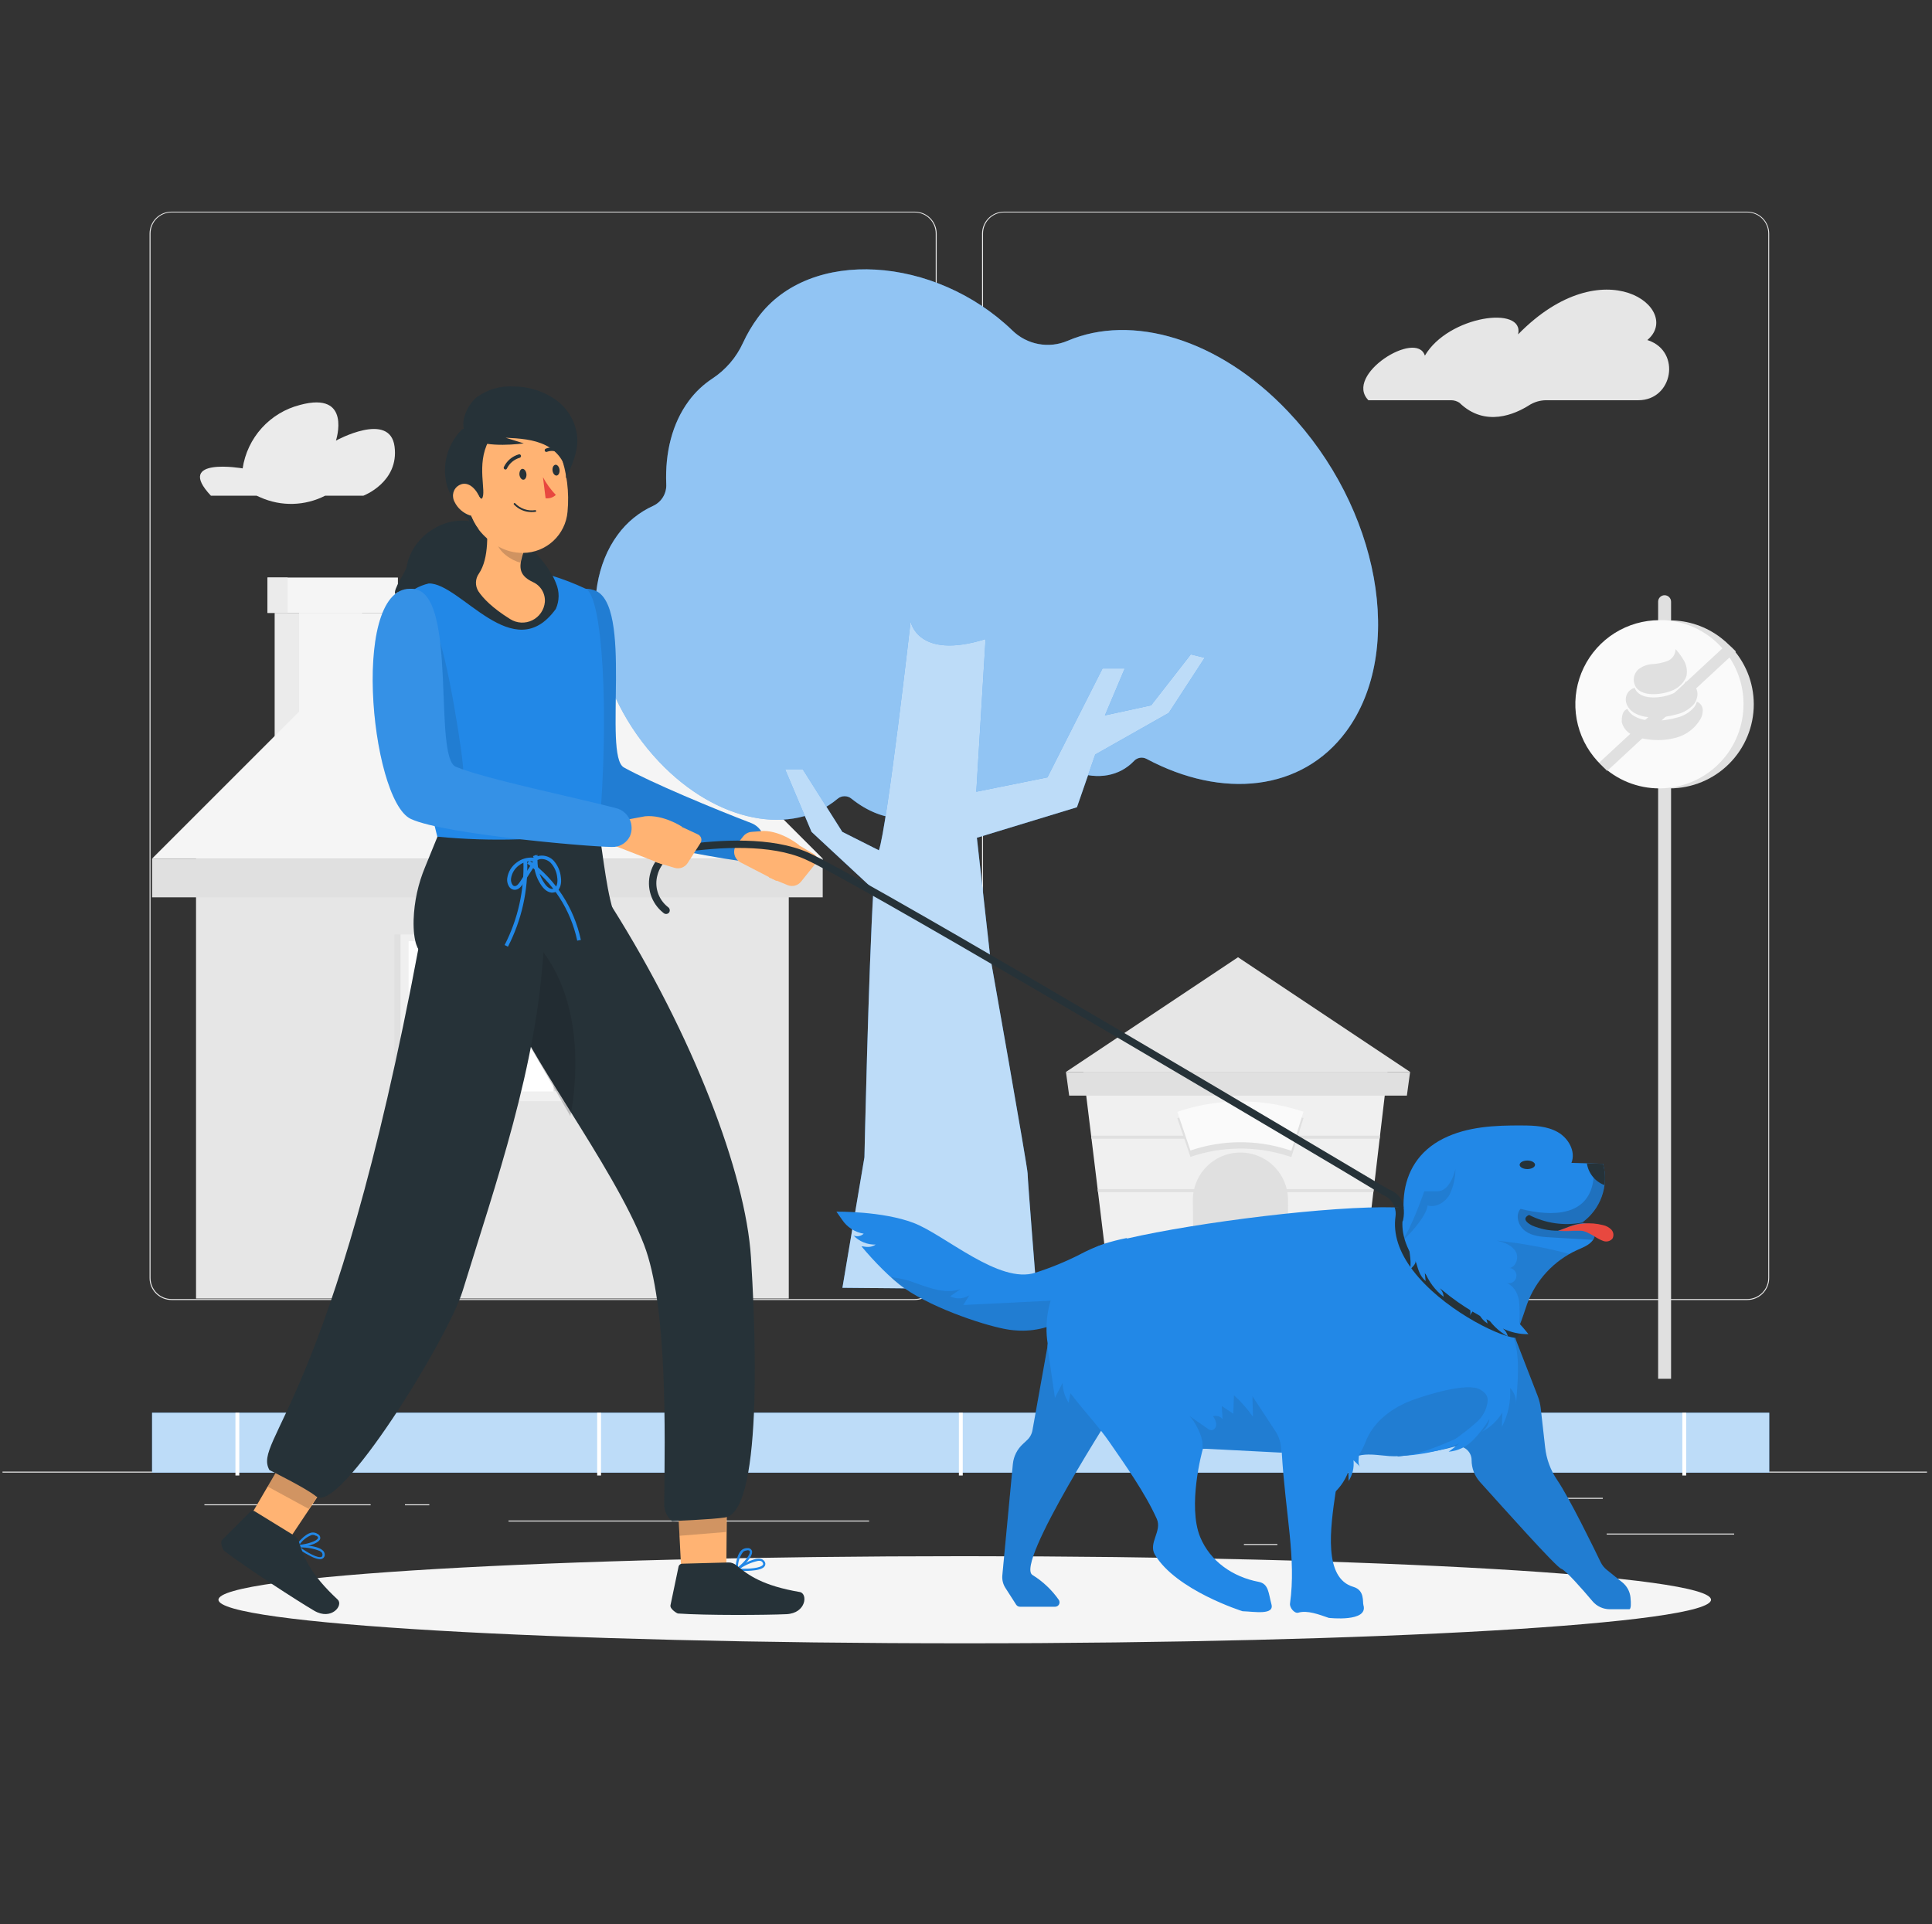 <svg width="257" height="256" viewBox="0 0 257 256" fill="none" xmlns="http://www.w3.org/2000/svg">
<rect x="0" y="0" width="257" height="256" fill="#333333" stroke="none"/>
<g clip-path="url(#clip0_863_890)">
<path d="M230.682 204.027H213.725V204.155H230.682V204.027Z" fill="#EBEBEB"/>
<path d="M169.918 205.419H165.469V205.547H169.918V205.419Z" fill="#EBEBEB"/>
<path d="M213.212 199.275H203.387V199.403H213.212V199.275Z" fill="#EBEBEB"/>
<path d="M49.306 200.136H27.192V200.264H49.306V200.136Z" fill="#EBEBEB"/>
<path d="M57.109 200.136H53.868V200.264H57.109V200.136Z" fill="#EBEBEB"/>
<path d="M115.61 202.296H67.645V202.424H115.61V202.296Z" fill="#EBEBEB"/>
<path d="M121.677 172.954H22.815C22.04 172.952 21.298 172.644 20.751 172.095C20.204 171.547 19.896 170.804 19.896 170.03V31.058C19.903 30.288 20.213 29.552 20.76 29.009C21.306 28.466 22.045 28.161 22.815 28.16H121.677C122.452 28.16 123.196 28.468 123.744 29.016C124.292 29.564 124.6 30.308 124.6 31.083V170.03C124.6 170.805 124.292 171.549 123.744 172.097C123.196 172.646 122.452 172.954 121.677 172.954ZM22.815 28.262C22.074 28.264 21.365 28.559 20.841 29.083C20.318 29.607 20.024 30.317 20.024 31.058V170.03C20.024 170.771 20.318 171.481 20.841 172.005C21.365 172.529 22.074 172.824 22.815 172.826H121.677C122.418 172.824 123.128 172.529 123.652 172.005C124.176 171.481 124.471 170.771 124.472 170.03V31.058C124.471 30.317 124.176 29.607 123.652 29.083C123.128 28.559 122.418 28.264 121.677 28.262H22.815Z" fill="#EBEBEB"/>
<path d="M232.427 172.954H133.56C132.785 172.952 132.042 172.644 131.495 172.096C130.947 171.548 130.638 170.805 130.637 170.03V31.058C130.645 30.287 130.956 29.551 131.503 29.009C132.051 28.466 132.79 28.161 133.56 28.16H232.427C233.197 28.163 233.934 28.468 234.479 29.011C235.024 29.553 235.334 30.289 235.341 31.058V170.03C235.341 170.804 235.034 171.546 234.488 172.094C233.942 172.642 233.201 172.951 232.427 172.954ZM133.56 28.262C132.819 28.264 132.109 28.559 131.585 29.083C131.061 29.607 130.766 30.317 130.765 31.058V170.03C130.766 170.771 131.061 171.481 131.585 172.005C132.109 172.529 132.819 172.824 133.56 172.826H232.427C233.168 172.824 233.879 172.529 234.403 172.005C234.927 171.481 235.222 170.771 235.223 170.03V31.058C235.222 30.317 234.927 29.607 234.403 29.083C233.879 28.559 233.168 28.264 232.427 28.262H133.56Z" fill="#EBEBEB"/>
<path d="M256.333 195.789H0.333V195.917H256.333V195.789Z" fill="#EBEBEB"/>
<path d="M36.536 103.122H48.164V81.541H36.536V103.122Z" fill="#EBEBEB"/>
<path d="M39.783 103.122H51.41V81.541H39.783V103.122Z" fill="#F5F5F5"/>
<path d="M52.931 76.836H35.584V81.541H52.931V76.836Z" fill="#F5F5F5"/>
<path d="M38.257 76.836H35.584V81.541H38.257V76.836Z" fill="#EBEBEB"/>
<path d="M26.077 172.759H104.925L104.925 114.232H26.077L26.077 172.759Z" fill="#E6E6E6"/>
<path d="M64.835 69.627L109.44 114.232H20.23L64.835 69.627Z" fill="#F5F5F5"/>
<path d="M20.23 119.383L109.44 119.383V114.237L20.23 114.237V119.383Z" fill="#E0E0E0"/>
<path d="M74.65 124.319H52.46V146.509H74.65V124.319Z" fill="#E0E0E0"/>
<path d="M75.463 124.319H53.273V146.509H75.463V124.319Z" fill="#F0F0F0"/>
<path d="M74.343 125.22H54.355V145.208H74.343V125.22Z" fill="white"/>
<path d="M74.337 125.22H73.636V145.208H74.337V125.22Z" fill="#E0E0E0"/>
<path d="M54.293 135.828V136.53H73.713V135.828H54.293Z" fill="#E0E0E0"/>
<path d="M74.338 134.646H53.976V135.828H74.338V134.646Z" fill="#F0F0F0"/>
<path d="M146.028 158.331L146.064 158.612L146.883 165.35L146.929 165.729L147.743 172.442L147.769 172.641H159.827H170.184H181.039L181.044 172.595L181.853 165.729L181.899 165.325L182.687 158.612L182.739 158.203L183.527 151.496L183.573 151.086L184.203 145.761L184.572 142.612H144.113L144.492 145.761L145.168 151.286L145.194 151.496L146.028 158.331Z" fill="#F0F0F0"/>
<path d="M164.685 127.355L141.794 142.612H187.577L164.685 127.355Z" fill="#E6E6E6"/>
<path d="M187.147 145.761H142.224L141.794 142.612H187.577L187.147 145.761Z" fill="#E0E0E0"/>
<path d="M171.341 159.841C171.341 166.912 170.916 169.984 170.194 172.641H159.826C159.104 169.979 158.679 166.907 158.679 159.841C158.655 158.995 158.801 158.153 159.108 157.365C159.415 156.576 159.877 155.857 160.467 155.251C161.057 154.644 161.762 154.161 162.542 153.832C163.321 153.503 164.159 153.333 165.005 153.333C165.851 153.333 166.689 153.503 167.468 153.832C168.248 154.161 168.953 154.644 169.543 155.251C170.133 155.857 170.595 156.576 170.902 157.365C171.209 158.153 171.355 158.995 171.331 159.841H171.341Z" fill="#E0E0E0"/>
<path d="M145.168 151.286V151.086H183.573L183.527 151.496H145.194L145.168 151.286Z" fill="#E0E0E0"/>
<path d="M146.027 158.331V158.203H158.894H171.115H182.738L182.687 158.612H171.208H158.802H146.063L146.027 158.331Z" fill="#E0E0E0"/>
<path d="M146.883 165.35V165.325H158.797H171.213H181.898L181.852 165.729H171.193H158.818H146.929L146.883 165.35Z" fill="#E0E0E0"/>
<path d="M181.044 172.442H147.738V172.851H181.044V172.442Z" fill="#E0E0E0"/>
<path d="M171.781 153.933L171.192 153.748C167.005 152.437 162.509 152.495 158.356 153.912L156.61 148.767C161.851 146.98 167.525 146.908 172.81 148.562L173.394 148.746L171.781 153.933Z" fill="#E0E0E0"/>
<path d="M171.781 153.088L171.192 152.909C167.006 151.593 162.509 151.649 158.356 153.067L156.61 147.922C161.852 146.134 167.526 146.064 172.81 147.722L173.394 147.901L171.781 153.088Z" fill="#FAFAFA"/>
<path d="M182.031 53.248H193.034C193.423 53.251 193.803 53.365 194.13 53.576C197.571 56.929 201.6 55.06 203.392 53.924C204.074 53.486 204.866 53.252 205.676 53.248H217.933C222.541 53.248 223.642 46.812 219.3 45.297L219.131 45.24C223.939 41.236 213.391 32.799 201.943 44.483C202.834 40.586 192.655 41.994 189.542 47.314C188.437 43.812 178.729 49.879 182.031 53.248Z" fill="#E6E6E6"/>
<path d="M28.053 65.946H34.125L34.637 66.171C36 66.78 37.481 67.076 38.974 67.037C40.466 66.998 41.93 66.625 43.259 65.946H48.343C48.343 65.946 53.105 64.154 52.485 59.407C51.866 54.661 44.688 58.619 44.688 58.619C44.688 58.619 46.869 51.994 39.911 53.873C37.949 54.373 36.178 55.441 34.82 56.943C33.462 58.444 32.578 60.313 32.277 62.316C32.277 62.316 23.137 60.723 28.053 65.946Z" fill="#EBEBEB"/>
<path d="M221.429 79.191C221.542 79.191 221.654 79.213 221.759 79.256C221.863 79.3 221.958 79.363 222.038 79.443C222.118 79.523 222.181 79.618 222.224 79.722C222.267 79.826 222.29 79.938 222.29 80.051V183.439H220.569V80.015C220.577 79.793 220.672 79.582 220.832 79.429C220.993 79.275 221.207 79.189 221.429 79.191Z" fill="#E0E0E0"/>
<path d="M233.293 93.696C233.293 96.664 232.114 99.511 230.015 101.61C227.916 103.709 225.069 104.888 222.1 104.888C221.87 104.888 221.64 104.888 221.414 104.863C219.949 104.774 218.516 104.396 217.198 103.75C215.879 103.104 214.702 102.203 213.734 101.099C213.392 100.714 213.077 100.305 212.792 99.876C211.709 98.24 211.075 96.348 210.954 94.389C210.833 92.431 211.229 90.475 212.102 88.719C212.976 86.962 214.296 85.465 215.931 84.38C217.565 83.294 219.456 82.658 221.414 82.534C221.64 82.534 221.87 82.534 222.1 82.534C224.584 82.53 226.997 83.358 228.956 84.884C229.366 85.195 229.751 85.538 230.108 85.908C232.149 87.987 233.292 90.783 233.293 93.696Z" fill="#E0E0E0"/>
<path d="M231.926 93.696C231.928 96.544 230.843 99.285 228.892 101.36C226.942 103.435 224.273 104.688 221.43 104.863C221.2 104.863 220.97 104.888 220.739 104.888C217.853 104.893 215.078 103.777 212.998 101.775C212.631 101.422 212.289 101.043 211.974 100.644C210.667 98.995 209.852 97.012 209.622 94.921C209.392 92.83 209.756 90.716 210.672 88.823C211.588 86.93 213.02 85.333 214.802 84.216C216.585 83.099 218.646 82.507 220.749 82.509C220.98 82.509 221.21 82.509 221.441 82.509C224.006 82.662 226.439 83.698 228.327 85.443C228.706 85.786 229.058 86.158 229.382 86.554C231.038 88.564 231.938 91.091 231.926 93.696Z" fill="#FAFAFA"/>
<path d="M230.917 86.676L230.164 87.373L214.523 101.888L213.791 102.564C213.424 102.21 213.082 101.832 212.767 101.432L213.591 100.664L229.12 86.257L229.775 85.647C230.182 85.96 230.564 86.304 230.917 86.676Z" fill="#E0E0E0"/>
<path d="M225.71 92.923C225.635 93.192 225.512 93.445 225.347 93.67C224.728 94.37 223.9 94.853 222.987 95.047C221.809 95.381 220.582 95.502 219.362 95.406C218.639 95.373 217.936 95.164 217.314 94.797C216.96 94.57 216.67 94.257 216.474 93.885C216.331 93.612 216.259 93.308 216.264 92.999C216.273 92.656 216.394 92.325 216.608 92.056C216.823 91.787 217.119 91.595 217.452 91.51C218.066 93.22 220.933 92.897 222.295 92.365C223.141 92.072 223.839 91.46 224.241 90.66C224.641 90.696 225.02 90.86 225.321 91.126C225.542 91.362 225.695 91.654 225.763 91.971C225.832 92.287 225.813 92.616 225.71 92.923Z" fill="#E0E0E0"/>
<path d="M224.354 89.846C224.323 89.973 224.282 90.098 224.231 90.219C223.831 91.021 223.132 91.633 222.285 91.924C220.923 92.462 218.056 92.784 217.442 91.069C217.391 90.923 217.357 90.772 217.339 90.619C217.31 90.344 217.344 90.066 217.437 89.805C217.53 89.544 217.68 89.308 217.877 89.113C218.408 88.663 219.071 88.397 219.766 88.356C220.455 88.323 221.135 88.186 221.783 87.951C222.106 87.828 222.385 87.61 222.582 87.326C222.779 87.042 222.886 86.705 222.889 86.359C223.33 86.843 223.715 87.376 224.036 87.946C224.353 88.525 224.464 89.195 224.354 89.846Z" fill="#E0E0E0"/>
<path d="M226.509 94.535C226.502 94.951 226.386 95.357 226.171 95.713C225.476 96.882 224.361 97.741 223.053 98.114C221.755 98.484 220.391 98.56 219.06 98.34C218.343 98.265 217.648 98.053 217.012 97.715C216.691 97.544 216.411 97.307 216.189 97.019C215.968 96.731 215.81 96.399 215.727 96.046C215.727 95.437 215.768 94.561 216.479 94.32C216.674 94.693 216.964 95.007 217.319 95.232C217.942 95.599 218.645 95.808 219.367 95.841C220.587 95.942 221.815 95.822 222.992 95.488C223.907 95.293 224.735 94.808 225.352 94.105C225.518 93.882 225.641 93.631 225.716 93.363C225.808 93.39 225.896 93.43 225.977 93.481C226.146 93.598 226.284 93.756 226.377 93.941C226.47 94.125 226.515 94.329 226.509 94.535Z" fill="#E0E0E0"/>
<path d="M128.333 218.629C183.159 218.629 227.605 216.034 227.605 212.833C227.605 209.632 183.159 207.037 128.333 207.037C73.507 207.037 29.061 209.632 29.061 212.833C29.061 216.034 73.507 218.629 128.333 218.629Z" fill="#F5F5F5"/>
<path d="M235.351 187.95H20.23V195.917H235.351V187.95Z" fill="#2288E7"/>
<g opacity="0.7">
<path d="M235.351 187.95H20.23V195.917H235.351V187.95Z" fill="white"/>
</g>
<path d="M31.831 187.95H31.319V196.301H31.831V187.95Z" fill="white"/>
<path d="M79.95 187.95H79.438V196.301H79.95V187.95Z" fill="white"/>
<path d="M128.067 187.95H127.555V196.301H128.067V187.95Z" fill="white"/>
<path d="M176.185 187.95H175.673V196.301H176.185V187.95Z" fill="white"/>
<path d="M224.302 187.95H223.79V196.301H224.302V187.95Z" fill="white"/>
<path d="M171.341 54.748C162.125 45.02 150.518 41.708 142.023 45.338C140.802 45.862 139.453 46.012 138.146 45.77C136.839 45.528 135.633 44.903 134.681 43.976C124.395 34.048 107.735 32.87 100.823 42.24C100.05 43.289 99.386 44.415 98.841 45.599C97.955 47.547 96.535 49.203 94.745 50.376C93.528 51.178 92.464 52.191 91.602 53.366C89.41 56.341 88.458 60.227 88.627 64.394C88.662 64.993 88.517 65.588 88.212 66.103C87.906 66.619 87.454 67.031 86.912 67.287C85.021 68.141 83.385 69.474 82.165 71.153C76.569 78.741 79.037 92.257 87.685 101.361C95.365 109.461 105.39 111.314 111.437 106.255C111.694 106.044 112.017 105.928 112.351 105.928C112.684 105.928 113.007 106.044 113.264 106.255C117.616 109.747 122.675 109.773 125.307 105.984C125.422 105.816 125.572 105.675 125.746 105.569C125.921 105.463 126.116 105.396 126.318 105.371C126.52 105.346 126.726 105.365 126.92 105.426C127.115 105.486 127.294 105.588 127.447 105.723C131.932 109.737 137.359 109.957 140.119 105.984C140.612 105.263 140.991 104.47 141.245 103.634C141.3 103.449 141.391 103.276 141.514 103.128C141.638 102.979 141.79 102.857 141.962 102.769C142.134 102.681 142.323 102.63 142.515 102.617C142.708 102.605 142.901 102.632 143.083 102.697C146.022 103.747 148.9 103.291 150.861 101.228C151.069 101.008 151.344 100.864 151.643 100.816C151.941 100.767 152.248 100.819 152.514 100.961C162.58 106.332 173.184 105.298 179.087 97.296C186.982 86.584 183.506 67.548 171.341 54.748Z" fill="#2288E7"/>
<path opacity="0.5" d="M171.341 54.748C162.125 45.02 150.518 41.708 142.023 45.338C140.802 45.862 139.453 46.012 138.146 45.77C136.839 45.528 135.633 44.903 134.681 43.976C124.395 34.048 107.735 32.87 100.823 42.24C100.05 43.289 99.386 44.415 98.841 45.599C97.955 47.547 96.535 49.203 94.745 50.376C93.528 51.178 92.464 52.191 91.602 53.366C89.41 56.341 88.458 60.227 88.627 64.394C88.662 64.993 88.517 65.588 88.212 66.103C87.906 66.619 87.454 67.031 86.912 67.287C85.021 68.141 83.385 69.474 82.165 71.153C76.569 78.741 79.037 92.257 87.685 101.361C95.365 109.461 105.39 111.314 111.437 106.255C111.694 106.044 112.017 105.928 112.351 105.928C112.684 105.928 113.007 106.044 113.264 106.255C117.616 109.747 122.675 109.773 125.307 105.984C125.422 105.816 125.572 105.675 125.746 105.569C125.921 105.463 126.116 105.396 126.318 105.371C126.52 105.346 126.726 105.365 126.92 105.426C127.115 105.486 127.294 105.588 127.447 105.723C131.932 109.737 137.359 109.957 140.119 105.984C140.612 105.263 140.991 104.47 141.245 103.634C141.3 103.449 141.391 103.276 141.514 103.128C141.638 102.979 141.79 102.857 141.962 102.769C142.134 102.681 142.323 102.63 142.515 102.617C142.708 102.605 142.901 102.632 143.083 102.697C146.022 103.747 148.9 103.291 150.861 101.228C151.069 101.008 151.344 100.864 151.643 100.816C151.941 100.767 152.248 100.819 152.514 100.961C162.58 106.332 173.184 105.298 179.087 97.296C186.982 86.584 183.506 67.548 171.341 54.748Z" fill="white"/>
<path d="M107.955 110.674L116.188 118.323C115.528 129.111 114.99 153.958 114.99 153.958L112.061 171.331L137.866 171.566C137.866 171.566 136.694 156.897 136.694 156.099C136.694 155.3 131.707 127.196 131.707 127.196L129.946 111.457L143.258 107.397L145.69 100.383L155.469 94.848L160.246 87.511L158.403 87.061L153.124 93.839L146.98 95.176L149.617 88.934H146.662L139.331 103.424L129.869 105.334L131.103 85.023C122.015 87.874 121.134 82.678 121.134 82.678C121.134 82.678 118.016 110.013 116.915 113.126L112.046 110.674L106.778 102.339H104.433L107.955 110.674Z" fill="#2288E7"/>
<path opacity="0.7" d="M107.955 110.674L116.188 118.323C115.528 129.111 114.99 153.958 114.99 153.958L112.061 171.331L137.866 171.566C137.866 171.566 136.694 156.897 136.694 156.099C136.694 155.3 131.707 127.196 131.707 127.196L129.946 111.457L143.258 107.397L145.69 100.383L155.469 94.848L160.246 87.511L158.403 87.061L153.124 93.839L146.98 95.176L149.617 88.934H146.662L139.331 103.424L129.869 105.334L131.103 85.023C122.015 87.874 121.134 82.678 121.134 82.678C121.134 82.678 118.016 110.013 116.915 113.126L112.046 110.674L106.778 102.339H104.433L107.955 110.674Z" fill="white"/>
<path d="M112.01 162.263C111.539 161.603 111.263 161.198 111.263 161.198C111.263 161.198 117.366 161.111 121.528 162.698C125.691 164.285 132.941 170.916 137.743 169.318C139.76 168.674 141.722 167.87 143.611 166.912C144.642 166.36 145.713 165.887 146.816 165.499C147.809 165.18 148.819 164.919 149.842 164.716C149.842 164.716 151.685 165.489 147.497 170.394C143.309 175.299 139.305 177.597 134.308 176.917C131.604 176.548 124.385 174.229 120.325 171.402C118.579 170.189 116.229 167.782 114.601 165.821C114.898 165.765 115.625 166.154 116.485 165.581C115.936 165.596 115.391 165.497 114.883 165.289C114.375 165.081 113.916 164.769 113.536 164.373C113.761 164.468 114.009 164.496 114.25 164.453C114.491 164.411 114.714 164.299 114.893 164.132C114.309 164.036 113.752 163.821 113.256 163.499C112.76 163.178 112.336 162.757 112.01 162.263Z" fill="#2288E7"/>
<path opacity="0.1" d="M127.754 171.52L126.387 172.462C126.789 172.665 127.237 172.759 127.686 172.734C128.136 172.709 128.571 172.566 128.947 172.319L128.138 173.619L140.426 173.015C140.816 172.965 141.212 173.007 141.583 173.138C141.897 173.319 142.145 173.595 142.292 173.926C142.438 174.258 142.475 174.627 142.397 174.981L142.367 175.104C140.006 176.697 137.136 177.352 134.318 176.942C131.615 176.573 124.395 174.254 120.335 171.428C119.687 170.969 119.073 170.464 118.497 169.917C119.68 170.038 120.842 170.32 121.948 170.757C123.817 171.428 125.865 172.16 127.754 171.52Z" fill="#17181C"/>
<path d="M139.551 177.956L137.344 190.28C137.253 190.796 136.992 191.266 136.602 191.616L136.09 192.097C135.315 192.795 134.83 193.758 134.733 194.796L133.335 209.577C133.279 210.165 133.422 210.754 133.74 211.251L135.178 213.494C135.234 213.578 135.31 213.647 135.4 213.694C135.489 213.741 135.589 213.763 135.69 213.76H140.365C140.472 213.759 140.577 213.728 140.668 213.672C140.758 213.615 140.832 213.534 140.88 213.439C140.928 213.343 140.949 213.236 140.94 213.129C140.932 213.022 140.894 212.92 140.831 212.833C139.907 211.516 138.726 210.4 137.359 209.551C134.866 208.148 148.659 186.88 148.659 186.88C148.659 186.88 144.236 169.984 139.551 177.956Z" fill="#2288E7"/>
<path opacity="0.1" d="M139.551 177.956L137.344 190.28C137.253 190.796 136.992 191.266 136.602 191.616L136.09 192.097C135.315 192.795 134.83 193.758 134.733 194.796L133.335 209.577C133.279 210.165 133.422 210.754 133.74 211.251L135.178 213.494C135.234 213.578 135.31 213.647 135.4 213.694C135.489 213.741 135.589 213.763 135.69 213.76H140.365C140.472 213.759 140.577 213.728 140.668 213.672C140.758 213.615 140.832 213.534 140.88 213.439C140.928 213.343 140.949 213.236 140.94 213.129C140.932 213.022 140.894 212.92 140.831 212.833C139.907 211.516 138.726 210.4 137.359 209.551C134.866 208.148 148.659 186.88 148.659 186.88C148.659 186.88 144.236 169.984 139.551 177.956Z" fill="#17181C"/>
<path d="M201.595 178.115L204.554 185.743C204.756 186.267 204.89 186.814 204.953 187.372L205.542 192.599C205.714 194.133 206.257 195.602 207.124 196.879C208.788 199.332 211.952 205.824 212.925 207.836C213.118 208.235 213.398 208.585 213.744 208.86L215.792 210.509C216.105 210.758 216.364 211.068 216.553 211.42C216.742 211.772 216.858 212.159 216.893 212.557C216.965 213.299 216.98 214.093 216.724 214.093H214.133C213.697 214.093 213.265 213.998 212.869 213.814C212.472 213.63 212.121 213.362 211.84 213.028C210.549 211.492 208.256 208.881 207.693 208.717C207.027 208.522 199.972 200.597 196.874 197.166C196.156 196.368 195.758 195.332 195.758 194.258C195.758 193.968 195.69 193.681 195.559 193.422C195.428 193.163 195.238 192.938 195.005 192.766C194.771 192.593 194.5 192.478 194.214 192.43C193.928 192.381 193.634 192.401 193.357 192.486C191.309 193.111 187.125 193.633 185.871 193.777C185.871 193.777 194.816 184.049 194.575 177.731C194.334 171.413 201.405 173.957 201.574 175.58C201.676 176.422 201.682 177.272 201.595 178.115Z" fill="#2288E7"/>
<path opacity="0.1" d="M201.595 178.115L204.554 185.743C204.756 186.267 204.89 186.814 204.953 187.372L205.542 192.599C205.714 194.133 206.257 195.602 207.124 196.879C208.788 199.332 211.952 205.824 212.925 207.836C213.118 208.235 213.398 208.585 213.744 208.86L215.792 210.509C216.105 210.758 216.364 211.068 216.553 211.42C216.742 211.772 216.858 212.159 216.893 212.557C216.965 213.299 216.98 214.093 216.724 214.093H214.133C213.697 214.093 213.265 213.998 212.869 213.814C212.472 213.63 212.121 213.362 211.84 213.028C210.549 211.492 208.256 208.881 207.693 208.717C207.027 208.522 199.972 200.597 196.874 197.166C196.156 196.368 195.758 195.332 195.758 194.258C195.758 193.968 195.69 193.681 195.559 193.422C195.428 193.163 195.238 192.938 195.005 192.766C194.771 192.593 194.5 192.478 194.214 192.43C193.928 192.381 193.634 192.401 193.357 192.486C191.309 193.111 187.125 193.633 185.871 193.777C185.871 193.777 194.816 184.049 194.575 177.731C194.334 171.413 201.405 173.957 201.574 175.58C201.676 176.422 201.682 177.272 201.595 178.115Z" fill="#17181C"/>
<path d="M146.252 165.724H146.314C147.297 165.412 148.5 165.094 149.898 164.782C159.426 162.586 177.136 160.399 185.538 160.63C185.953 160.63 186.342 160.66 186.705 160.686H186.741C187.358 160.719 187.971 160.789 188.579 160.896C188.953 160.955 189.318 161.061 189.665 161.213C189.797 161.268 189.918 161.346 190.023 161.444C194.119 165.427 200.54 168.125 201.349 175.043C201.364 175.143 201.374 175.243 201.379 175.345C201.431 175.893 201.447 176.443 201.425 176.993C201.425 177.091 201.425 177.193 201.425 177.295C201.425 177.516 201.4 177.746 201.374 177.976C201.377 178.017 201.377 178.058 201.374 178.099C201.093 180.813 200.069 184.074 198.026 188.093C197.847 188.447 197.657 188.805 197.457 189.174C196.707 190.43 195.572 191.412 194.222 191.974L193.981 192.087C193.364 192.359 192.729 192.59 192.081 192.778H192.056C190.283 193.266 188.464 193.572 186.629 193.69L186.183 193.72C185.726 193.748 185.268 193.748 184.811 193.72C183.562 193.623 182.282 193.398 181.135 193.582C181.035 193.597 180.936 193.618 180.838 193.644L180.695 193.674C180.213 193.795 179.766 194.023 179.384 194.34C179.303 194.399 179.227 194.466 179.159 194.54C178.885 194.814 178.649 195.124 178.457 195.461C178.129 196.039 177.918 196.676 177.838 197.335C177.786 197.699 177.73 198.072 177.674 198.461C176.947 203.351 176.04 209.956 180.024 211.118C181.56 211.569 181.237 213.115 181.365 213.54C182.062 215.859 176.757 215.245 176.757 215.245C175.457 214.799 173.911 214.195 172.697 214.554C172.185 214.697 171.525 213.862 171.601 213.34C172.446 207.283 170.992 201.508 170.506 193.254H170.245L160.588 192.753H160.194H160.015C159.912 193.034 157.941 200.356 159.656 204.503C160.993 207.729 164.003 209.802 167.434 210.452C168.78 210.708 168.734 211.988 169.128 213.422C169.553 214.922 166.84 214.41 165.283 214.359C165.283 214.359 156.426 211.574 153.62 206.822C152.724 205.286 154.608 203.694 153.881 202.081C152.345 198.646 149.693 194.913 147.548 191.811C147.206 191.319 146.848 190.838 146.472 190.367C145.146 188.672 143.677 187.069 142.402 185.359C142.31 185.815 142.202 186.266 142.156 186.619C141.645 185.833 141.366 184.919 141.352 183.982L140.328 185.974C140.026 183.875 139.724 181.786 139.417 179.692C139.391 179.528 139.371 179.369 139.356 179.21C139.341 179.04 139.341 178.869 139.356 178.698C139.246 178.001 139.198 177.295 139.212 176.589C139.229 175.388 139.411 174.196 139.755 173.046C140.445 170.635 141.841 168.486 143.764 166.876L146.252 165.724Z" fill="#2288E7"/>
<path opacity="0.1" d="M180.925 193.321C180.843 193.443 180.751 193.558 180.648 193.664C182.318 193.224 184.319 193.848 186.142 193.736C188.487 193.592 191.191 192.507 193.602 191.432C193.602 191.432 196.208 189.604 197.089 188.513C197.342 188.191 197.533 187.825 197.652 187.433C198.021 186.281 198.108 185.59 196.904 184.873C195.194 183.849 189.619 185.631 187.878 186.276C185.318 187.218 182.947 188.948 181.821 191.421C181.576 192.078 181.276 192.714 180.925 193.321Z" fill="#17181C"/>
<path opacity="0.1" d="M179.113 194.529C179.182 194.456 179.258 194.389 179.339 194.33H179.17C179.137 194.392 179.118 194.46 179.113 194.529Z" fill="#17181C"/>
<path opacity="0.1" d="M158.229 188.385C159.058 189.24 159.933 191.048 159.964 192.087C159.964 192.599 159.964 192.66 160 192.732L160.845 192.763L170.409 193.234C170.475 192.181 170.181 191.137 169.574 190.275L166.605 185.764C166.63 186.675 166.651 187.581 166.671 188.493C165.943 187.444 165.094 186.483 164.142 185.631C164.111 186.45 164.086 187.269 164.055 188.083L162.519 187.059C162.555 187.643 162.591 188.227 162.632 188.81C162.484 188.624 162.283 188.486 162.055 188.416C161.828 188.346 161.584 188.346 161.357 188.416C161.598 188.726 161.748 189.096 161.792 189.486C161.792 189.88 161.495 190.305 161.111 190.28C160.921 190.249 160.744 190.166 160.599 190.039C159.811 189.491 159.017 188.928 158.229 188.385Z" fill="#17181C"/>
<path d="M192.01 151.47C195.195 149.878 198.886 149.709 202.444 149.734C204.078 149.734 205.788 149.811 207.211 150.615C208.635 151.419 209.643 153.175 209.039 154.711L213.237 154.834C213.63 156.27 213.571 157.792 213.069 159.193C212.567 160.594 211.646 161.807 210.432 162.668L211.563 162.908C212.326 163.226 212.367 164.383 211.855 165.038C211.343 165.693 210.514 165.985 209.761 166.323C208.243 167.02 206.877 168.01 205.742 169.235C204.607 170.461 203.724 171.898 203.146 173.466C202.634 174.93 201.482 178.862 200.1 179.584C198.348 180.495 197.028 176.952 195.563 175.642C193.111 173.466 190.73 171.146 189.051 168.335C185.676 162.662 185.349 154.798 192.01 151.47Z" fill="#2288E7"/>
<path opacity="0.2" d="M202.911 163.794C203.837 164.46 205.051 164.547 206.193 164.618L211.906 164.956C212.059 164.728 212.153 164.465 212.18 164.192C212.206 163.919 212.165 163.643 212.06 163.389C211.957 163.171 211.774 163 211.548 162.913L210.417 162.673C211.632 161.812 212.553 160.598 213.055 159.195C213.557 157.793 213.615 156.271 213.222 154.834L211.988 154.798V156.698C211.476 161.869 206.49 161.9 202.26 160.829C201.518 161.679 201.979 163.133 202.911 163.794Z" fill="#17181C"/>
<path opacity="0.1" d="M186.434 165.105C185.036 166.61 189.716 162.422 189.895 160.379C191.022 160.712 192.24 159.954 192.824 158.94C193.333 157.877 193.599 156.714 193.602 155.535C193.602 155.535 192.977 158.485 191.221 158.485H189.465C189.465 158.485 187.612 163.84 186.434 165.105Z" fill="#17181C"/>
<path d="M202.147 154.967C202.147 155.279 202.608 155.535 203.171 155.535C203.735 155.535 204.195 155.279 204.195 154.967C204.195 154.655 203.735 154.399 203.171 154.399C202.608 154.399 202.147 154.655 202.147 154.967Z" fill="#263238"/>
<path opacity="0.1" d="M202.06 173.015C201.886 171.991 201.298 170.967 200.32 170.66C200.455 170.714 200.6 170.739 200.745 170.732C200.89 170.726 201.032 170.689 201.162 170.624C201.292 170.558 201.406 170.466 201.497 170.353C201.589 170.239 201.655 170.108 201.692 169.967C201.728 169.827 201.734 169.68 201.71 169.537C201.685 169.393 201.631 169.257 201.549 169.136C201.468 169.016 201.362 168.914 201.238 168.838C201.114 168.761 200.976 168.712 200.832 168.694C201.646 168.545 202.081 167.327 201.641 166.543C201.154 165.668 200.105 165.299 199.132 165.064H199.173C202.236 165.382 205.272 165.927 208.256 166.692L208.798 166.82C206.195 168.305 204.2 170.662 203.166 173.476C202.921 174.141 202.552 175.324 202.096 176.481C202.096 176.348 202.096 176.22 202.096 176.087C202.177 175.064 202.165 174.036 202.06 173.015Z" fill="#17181C"/>
<path d="M211.093 154.773L213.238 154.839C213.504 155.758 213.572 156.723 213.438 157.671C212.823 157.441 212.282 157.052 211.869 156.542C211.457 156.032 211.189 155.421 211.093 154.773Z" fill="#263238"/>
<path d="M207.232 163.738C207.883 163.763 208.62 163.763 209.46 163.738H209.511H209.777H210.079C210.801 163.697 211.395 164.091 212.127 164.501C212.49 164.753 212.884 164.958 213.3 165.11C213.508 165.182 213.733 165.19 213.946 165.133C214.159 165.075 214.349 164.955 214.493 164.787C214.597 164.599 214.64 164.382 214.614 164.168C214.589 163.953 214.496 163.753 214.349 163.594C214.044 163.288 213.656 163.078 213.233 162.99C212.398 162.776 211.532 162.705 210.673 162.78C210.577 162.785 210.481 162.795 210.386 162.811C209.183 162.908 208.072 163.492 207.232 163.738Z" fill="#E8483F"/>
<path d="M207.232 163.738C207.974 163.8 208.719 163.8 209.46 163.738C208.62 163.763 207.883 163.763 207.232 163.738Z" fill="#E8483F"/>
<path d="M203.817 163.052C204.897 163.508 206.059 163.741 207.232 163.738C208.138 163.471 209.367 162.806 210.662 162.714L210.432 162.662C208.04 163.111 205.567 162.751 203.402 161.638C203.402 161.638 202.061 162.145 203.817 163.052Z" fill="#263238"/>
<path d="M201.671 186.757C201.689 186.371 201.627 185.985 201.491 185.623C201.355 185.262 201.146 184.931 200.878 184.653C200.997 186.446 200.62 188.237 199.787 189.829L199.848 187.925C199.195 189.011 198.254 189.897 197.13 190.485C197.403 190.284 197.632 190.03 197.804 189.737C197.976 189.445 198.086 189.121 198.128 188.785C197.503 189.819 196.759 190.776 195.911 191.637C195.055 192.502 193.919 193.033 192.706 193.137C194.482 191.88 195.99 190.281 197.141 188.435C198.293 186.589 199.065 184.532 199.413 182.385C199.514 181.346 199.706 180.318 199.987 179.313C200.284 178.442 201.011 176.876 201.466 178.381C202.234 180.828 201.85 184.253 201.671 186.757Z" fill="#2288E7"/>
<path d="M180.925 195.123L180.044 194.278C180.15 195.248 179.918 196.224 179.389 197.043C179.389 196.639 179.389 196.234 179.348 195.83C178.87 197.096 178.049 198.204 176.978 199.03C177.213 197.714 177.49 196.403 177.868 195.108C178.114 194.222 178.851 191.846 180.172 192.036C181.493 192.225 180.259 194.488 180.925 195.123Z" fill="#2288E7"/>
<path d="M186.701 160.538C186.787 161.132 186.768 161.737 186.644 162.324C186.63 162.395 186.6 162.462 186.557 162.519C186.455 164.419 187.192 166.415 188.769 168.468C192.45 173.261 199.521 176.758 201.677 177.019C201.779 177.057 201.867 177.128 201.927 177.22C201.987 177.312 202.015 177.421 202.008 177.531C202.001 177.64 201.96 177.745 201.889 177.829C201.818 177.913 201.722 177.972 201.615 177.997H201.559C198.999 177.695 191.749 173.972 187.986 169.068C186.096 166.605 185.303 164.168 185.636 161.828C185.693 161.419 185.651 161.003 185.513 160.614L186.701 160.538Z" fill="#263238"/>
<path d="M187.443 169.068C187.776 168.622 188.467 168.161 188.273 167.629C188.641 168.765 188.749 169.641 189.64 170.44L189.517 169.155C190.033 170.491 190.906 171.66 192.041 172.534C192.018 172.104 191.835 171.699 191.529 171.397C192.501 172.062 193.614 172.493 194.78 172.657C193.306 169.984 190.449 166.436 187.402 165.576C187.413 166.323 187.909 168.448 187.443 169.068Z" fill="#2288E7"/>
<path d="M195.507 175.063C195.768 174.551 196.362 174.013 196.111 173.527C196.623 174.592 196.885 175.442 197.883 176.087L197.571 174.838C198.282 176.082 199.321 177.106 200.576 177.797C200.49 177.378 200.253 177.004 199.91 176.748C200.972 177.259 202.137 177.516 203.315 177.5C201.452 175.084 198.088 172.006 194.949 171.617C195.062 172.349 195.871 174.382 195.507 175.063Z" fill="#2288E7"/>
<path d="M75.115 108.81C79.462 111.442 98.048 114.667 99.179 114.591C99.612 114.59 100.038 114.478 100.415 114.265C100.793 114.053 101.109 113.747 101.335 113.377C101.527 113.032 101.642 112.65 101.672 112.256C101.701 111.863 101.646 111.467 101.508 111.097C101.37 110.727 101.154 110.392 100.874 110.114C100.594 109.835 100.257 109.621 99.886 109.486C95.088 107.653 86.605 104.12 82.99 102.103C80.153 100.526 84.352 80.261 79.022 78.515C70.369 75.689 69.965 105.697 75.115 108.81Z" fill="#2288E7"/>
<g opacity="0.1">
<path d="M75.115 108.81C79.462 111.442 98.048 114.667 99.179 114.591C99.612 114.59 100.038 114.478 100.415 114.265C100.793 114.053 101.109 113.747 101.335 113.377C101.527 113.032 101.642 112.65 101.672 112.256C101.701 111.863 101.646 111.467 101.508 111.097C101.37 110.727 101.154 110.392 100.874 110.114C100.594 109.835 100.257 109.621 99.886 109.486C95.088 107.653 86.605 104.12 82.99 102.103C80.153 100.526 84.352 80.261 79.022 78.515C70.369 75.689 69.965 105.697 75.115 108.81Z" fill="#17181C"/>
</g>
<path d="M98.514 114.734L103.27 117.197C103.27 117.197 106.188 112.922 106.281 112.42C106.281 112.42 104.023 110.566 101.57 110.551L99.983 110.674C99.769 110.69 99.559 110.75 99.369 110.85C99.179 110.951 99.011 111.089 98.877 111.258L98.007 112.343C97.86 112.525 97.756 112.738 97.701 112.966C97.647 113.193 97.644 113.43 97.692 113.659C97.741 113.888 97.84 114.103 97.982 114.289C98.124 114.475 98.306 114.627 98.514 114.734Z" fill="#FFB373"/>
<path d="M102.282 116.736L106.081 112.338L108.314 113.664C108.411 113.723 108.494 113.802 108.559 113.896C108.623 113.989 108.667 114.096 108.687 114.208C108.706 114.32 108.702 114.435 108.674 114.545C108.646 114.655 108.595 114.758 108.524 114.847L106.547 117.309C106.339 117.563 106.056 117.744 105.738 117.825C105.42 117.906 105.085 117.883 104.781 117.76L102.282 116.736Z" fill="#FFB373"/>
<path d="M77.926 78.336C80.127 79.36 81.08 94.382 79.703 110.648C79.431 113.853 61.419 114.232 58.173 111.314L51.706 85.202C51.497 84.357 51.467 83.477 51.618 82.62C51.769 81.762 52.097 80.945 52.582 80.222C53.067 79.499 53.698 78.885 54.434 78.42C55.17 77.955 55.996 77.649 56.857 77.522C58.321 77.312 65.53 72.535 77.926 78.336Z" fill="#2288E7"/>
<path d="M79.693 110.643C80.205 113.536 80.773 119.644 81.992 122.296L82.099 122.537C82.641 123.753 82.81 125.102 82.586 126.414C82.362 127.727 81.754 128.943 80.84 129.91C79.925 130.878 78.745 131.553 77.448 131.851C76.15 132.149 74.794 132.056 73.549 131.584L69.914 130.202C69.914 130.202 68.316 130.289 55.962 126.618C55.706 126.541 54.938 125.466 55.02 122.373C55.101 119.953 55.621 117.567 56.556 115.333L58.194 111.314C65.36 112.007 72.585 111.782 79.693 110.643Z" fill="#263238"/>
<path d="M96.707 197.663L96.589 212.7C96.113 212.946 90.932 214.851 90.855 213.407C90.619 209.004 90.153 199.752 90.153 199.752L96.707 197.663Z" fill="#FFB373"/>
<path d="M97.966 208.952C97.936 208.947 97.907 208.934 97.884 208.913C97.862 208.892 97.846 208.865 97.838 208.835C97.832 208.805 97.835 208.773 97.847 208.745C97.859 208.717 97.879 208.693 97.904 208.676C97.992 208.614 100.091 207.186 101.161 207.391C101.263 207.404 101.361 207.438 101.449 207.491C101.537 207.544 101.613 207.614 101.673 207.698C101.75 207.786 101.798 207.896 101.809 208.013C101.82 208.13 101.794 208.247 101.734 208.348C101.524 208.732 100.751 208.906 99.937 208.963C99.281 209.021 98.621 209.018 97.966 208.952ZM100.833 207.662C99.981 207.847 99.173 208.195 98.452 208.686C99.63 208.758 101.227 208.62 101.489 208.174C101.519 208.118 101.55 208.026 101.427 207.846C101.393 207.796 101.348 207.754 101.296 207.722C101.244 207.69 101.186 207.67 101.125 207.662C101.026 207.649 100.927 207.649 100.828 207.662H100.833Z" fill="#2288E7"/>
<path d="M97.884 208.896C97.863 208.879 97.848 208.857 97.84 208.831C97.832 208.806 97.831 208.778 97.838 208.753C97.838 208.681 97.874 206.976 98.626 206.249C98.736 206.15 98.865 206.074 99.005 206.026C99.145 205.977 99.293 205.957 99.44 205.967C99.569 205.952 99.698 205.982 99.807 206.052C99.915 206.122 99.996 206.228 100.034 206.351C100.214 207.048 98.811 208.527 98.079 208.911H98.017L97.884 208.896ZM98.836 206.484C98.407 207.067 98.171 207.768 98.16 208.492C98.898 207.98 99.876 206.792 99.737 206.392C99.737 206.356 99.701 206.254 99.435 206.244L99.343 206.275C99.155 206.279 98.975 206.352 98.836 206.479V206.484Z" fill="#2288E7"/>
<path d="M96.906 207.872L90.762 208.036C90.636 208.035 90.513 208.081 90.419 208.165C90.324 208.25 90.264 208.366 90.25 208.492L89.185 213.586C89.114 214.098 90.107 214.666 90.163 214.661C93.911 214.927 101.939 214.876 104.607 214.753C107.274 214.63 107.479 211.989 106.383 211.804C101.468 210.965 99.564 209.582 97.951 208.256C97.663 208.002 97.29 207.865 96.906 207.872Z" fill="#263238"/>
<g opacity="0.2">
<path d="M90.389 204.324L90.153 199.752L96.702 197.663L96.584 203.817L90.389 204.324Z" fill="#17181C"/>
</g>
<path d="M44.549 195.666L36.204 208.179C35.692 208.123 30.295 206.874 31.022 205.619C33.239 201.805 37.924 193.812 37.924 193.812L44.549 195.666Z" fill="#FFB373"/>
<path d="M39.408 205.824C39.386 205.803 39.37 205.776 39.363 205.746C39.356 205.716 39.357 205.684 39.368 205.655C39.379 205.626 39.399 205.602 39.424 205.584C39.45 205.567 39.48 205.558 39.511 205.558C39.618 205.558 42.153 205.512 42.936 206.275C43.012 206.338 43.074 206.416 43.117 206.504C43.162 206.592 43.187 206.688 43.192 206.787C43.208 206.903 43.187 207.021 43.131 207.125C43.076 207.229 42.99 207.313 42.885 207.365C42.501 207.57 41.759 207.288 41.052 206.894C40.472 206.59 39.922 206.232 39.408 205.824ZM42.516 206.336C41.701 206.016 40.832 205.86 39.956 205.875C40.904 206.582 42.312 207.345 42.767 207.13C42.829 207.094 42.9 207.032 42.9 206.817C42.898 206.756 42.883 206.696 42.856 206.641C42.83 206.585 42.793 206.536 42.747 206.495C42.671 206.433 42.59 206.376 42.506 206.326L42.516 206.336Z" fill="#2288E7"/>
<path d="M39.378 205.701C39.369 205.676 39.368 205.65 39.374 205.624C39.38 205.599 39.394 205.575 39.414 205.558C39.46 205.496 40.438 204.088 41.462 203.894C41.757 203.852 42.058 203.929 42.296 204.109C42.412 204.166 42.504 204.262 42.556 204.38C42.608 204.497 42.618 204.63 42.583 204.754C42.347 205.435 40.366 205.906 39.511 205.839H39.45L39.378 205.701ZM41.492 204.211C40.815 204.462 40.233 204.919 39.828 205.517C40.74 205.476 42.194 205.036 42.296 204.626C42.296 204.585 42.342 204.488 42.127 204.334H42.035C41.877 204.225 41.682 204.181 41.492 204.211Z" fill="#2288E7"/>
<path d="M39.122 204.288L33.92 201.088C33.815 201.017 33.687 200.987 33.561 201.005C33.435 201.023 33.32 201.087 33.239 201.185L29.553 204.861C29.209 205.256 29.732 206.269 29.778 206.3C32.768 208.573 39.506 212.956 41.805 214.298C44.104 215.639 45.727 213.56 44.913 212.803C41.262 209.408 40.428 207.206 39.793 205.215C39.693 204.833 39.453 204.502 39.122 204.288Z" fill="#263238"/>
<g opacity="0.2">
<path d="M35.609 197.775L37.924 193.818L44.549 195.666L41.072 200.745L35.609 197.775Z" fill="#17181C"/>
</g>
<path d="M67.64 132.874C69.233 139.151 81.577 154.977 85.668 165.591C88.817 173.783 88.448 190.643 88.356 200.079C88.343 200.513 88.429 200.943 88.606 201.339C88.783 201.734 89.048 202.084 89.38 202.363C89.38 202.363 94.797 202.158 96.466 201.882C101.796 201.001 100.316 173.901 99.896 167.286C99.185 156.053 92.139 137.687 81.439 120.694C79.647 117.847 76.503 119.608 72.33 120.76C71.573 120.976 66.099 126.782 67.64 132.874Z" fill="#263238"/>
<path opacity="0.2" d="M70.989 125.148C69.914 124.011 69.924 138.189 69.924 138.189L75.868 148.48C75.868 148.48 79.212 133.862 70.989 125.148Z" fill="#17181C"/>
<path d="M55.782 125.553C44.298 187.028 33.525 191.524 35.845 195.584C35.845 195.584 40.729 197.99 42.035 199.071C45.107 201.631 59.596 178.079 61.547 171.73C65.899 157.558 71.475 141.824 72.335 125.916C72.519 122.557 70.466 119.332 66.35 118.006C65.597 117.76 56.939 119.378 55.782 125.553Z" fill="#263238"/>
<path opacity="0.1" d="M61.589 102.682C61.276 103.194 59.392 101.908 59.029 101.422C57.923 99.84 57.549 96.978 57.211 95.114C56.803 92.87 56.631 90.59 56.699 88.31C56.735 87.357 56.581 82.708 58.056 84.413C59.285 85.791 61.896 102.175 61.589 102.682Z" fill="#17181C"/>
<path d="M73.784 118.707C73.21 118.892 72.56 118.569 72.048 117.847C71.513 117.087 71.17 116.209 71.05 115.287L69.596 117.545C69.324 117.965 68.976 118.395 68.449 118.38C68.325 118.376 68.204 118.347 68.093 118.293C67.981 118.239 67.883 118.162 67.804 118.067C67.669 117.892 67.571 117.692 67.515 117.478C67.459 117.265 67.445 117.042 67.476 116.823C67.595 116.006 68.033 115.27 68.695 114.775C69.341 114.262 70.163 114.024 70.983 114.11L70.901 113.9L71.362 113.726L71.408 113.843L71.5 113.69V113.905C71.871 113.803 72.262 113.802 72.634 113.901C73.005 114 73.344 114.196 73.615 114.468C74.18 115.088 74.529 115.875 74.608 116.71C74.721 117.468 74.578 118.451 73.799 118.712L73.784 118.707ZM71.5 114.427V114.529C71.495 115.617 71.83 116.678 72.458 117.566C72.75 117.98 73.195 118.38 73.646 118.236C74.158 118.062 74.199 117.212 74.127 116.772C74.063 116.043 73.763 115.354 73.272 114.811C73.087 114.619 72.859 114.473 72.608 114.384C72.356 114.295 72.088 114.266 71.823 114.299L71.505 114.406L71.5 114.427ZM69.872 114.693C69.557 114.793 69.262 114.949 69.002 115.154C68.445 115.573 68.077 116.195 67.978 116.885C67.937 117.188 68.014 117.496 68.193 117.745C68.227 117.788 68.27 117.824 68.32 117.849C68.37 117.874 68.424 117.887 68.48 117.888C68.761 117.888 68.992 117.586 69.196 117.279L70.906 114.632L70.814 114.662L70.784 114.575C70.474 114.553 70.162 114.591 69.867 114.688L69.872 114.693Z" fill="#2288E7"/>
<path d="M67.568 125.952L67.128 125.727C68.9 122.272 69.759 118.42 69.621 114.54H70.133C70.265 118.5 69.382 122.429 67.568 125.952Z" fill="#2288E7"/>
<path d="M77.266 125.046L76.785 125.148C75.913 121.02 73.542 117.363 70.129 114.883L70.421 114.483C73.93 117.036 76.369 120.799 77.266 125.046Z" fill="#2288E7"/>
<path d="M64.117 70.81L63.738 70.502C62.622 69.089 62.202 67.482 61.716 64.978C61.588 64.338 61.465 63.636 61.322 62.863C61.12 61.845 61.155 60.794 61.424 59.791C61.566 59.257 61.77 58.742 62.033 58.255C62.633 60.483 62.719 62.797 62.924 65.08C63.037 67.038 63.439 68.969 64.117 70.81Z" fill="#263238"/>
<path d="M73.938 81.009C68.306 88.842 61.286 77.542 57.042 77.624C56.374 77.777 55.734 78.031 55.142 78.377C54.964 78.352 54.785 78.338 54.605 78.336C53.873 78.321 53.159 78.568 52.593 79.032C52.178 78.572 53.995 76.017 54.098 75.402C54.712 71.654 58.639 68.782 62.398 69.33C62.398 69.33 68.419 70.543 70.246 72.484C71.424 73.728 73.221 75.607 73.963 77.604C74.195 78.142 74.312 78.723 74.308 79.309C74.304 79.895 74.178 80.474 73.938 81.009Z" fill="#263238"/>
<path d="M64.615 68.122C64.896 70.682 65.091 74.266 63.703 76.314C63.461 76.655 63.325 77.06 63.313 77.478C63.301 77.897 63.414 78.309 63.637 78.664C64.256 79.59 65.47 80.876 67.871 82.371C68.308 82.645 68.807 82.803 69.322 82.829C69.837 82.855 70.35 82.749 70.812 82.521C71.275 82.292 71.671 81.949 71.962 81.524C72.254 81.099 72.432 80.606 72.479 80.092C72.518 79.541 72.387 78.991 72.103 78.516C71.819 78.042 71.396 77.666 70.892 77.44C68.818 76.467 69.043 75.223 69.683 73.288L64.615 68.122Z" fill="#FFB373"/>
<path opacity="0.2" d="M66.668 70.211L69.627 73.283C69.448 73.794 69.314 74.32 69.228 74.855C68.03 74.573 66.212 73.37 66.059 72.003C66.112 71.364 66.321 70.749 66.668 70.211Z" fill="#17181C"/>
<path d="M75.494 68.096C75.365 69.578 74.689 70.958 73.598 71.968C72.506 72.978 71.078 73.546 69.591 73.559H69.555C68.4 73.567 67.264 73.269 66.263 72.694C65.889 72.488 65.534 72.25 65.203 71.982C65.064 71.874 64.931 71.762 64.808 71.654C64.418 71.313 64.059 70.936 63.738 70.528C62.622 69.115 62.202 67.507 61.716 65.004C61.588 64.364 61.465 63.662 61.322 62.889C61.12 61.871 61.155 60.819 61.424 59.817C61.566 59.283 61.77 58.767 62.033 58.281C62.148 58.067 62.278 57.862 62.423 57.666C63.193 56.556 64.29 55.712 65.562 55.253C66.834 54.795 68.217 54.743 69.519 55.106C71.756 55.7 73.297 57.518 74.265 59.745C74.368 59.965 74.455 60.196 74.537 60.421C75.416 62.878 75.743 65.498 75.494 68.096Z" fill="#FFB373"/>
<path d="M69.095 63.16C69.151 63.554 69.397 63.852 69.647 63.821C69.898 63.79 70.073 63.437 70.026 63.042C69.98 62.648 69.724 62.346 69.473 62.377C69.223 62.408 69.069 62.776 69.095 63.16Z" fill="#263238"/>
<path d="M73.498 62.607C73.554 63.007 73.8 63.299 74.051 63.268C74.302 63.237 74.476 62.884 74.43 62.49C74.383 62.095 74.127 61.793 73.876 61.834C73.626 61.875 73.452 62.208 73.498 62.607Z" fill="#263238"/>
<path d="M72.228 63.488C72.688 64.348 73.264 65.142 73.938 65.848C73.757 66.017 73.541 66.144 73.306 66.22C73.07 66.296 72.821 66.319 72.576 66.289L72.228 63.488Z" fill="#E8483F"/>
<path d="M70.646 68.127C70.839 68.132 71.033 68.122 71.224 68.096C71.255 68.092 71.282 68.077 71.302 68.053C71.321 68.029 71.33 67.998 71.327 67.968C71.32 67.938 71.303 67.912 71.279 67.894C71.254 67.876 71.224 67.868 71.194 67.871C70.709 67.943 70.213 67.898 69.749 67.739C69.285 67.581 68.866 67.313 68.526 66.959C68.516 66.948 68.504 66.939 68.49 66.933C68.476 66.927 68.462 66.924 68.447 66.924C68.432 66.924 68.417 66.927 68.403 66.933C68.39 66.939 68.377 66.948 68.367 66.959C68.356 66.97 68.347 66.983 68.341 66.997C68.335 67.011 68.332 67.026 68.332 67.041C68.332 67.057 68.335 67.072 68.341 67.086C68.347 67.1 68.356 67.113 68.367 67.123C68.66 67.435 69.013 67.684 69.405 67.856C69.796 68.029 70.218 68.121 70.646 68.127Z" fill="#263238"/>
<path d="M67.216 62.464C67.265 62.468 67.315 62.456 67.356 62.428C67.397 62.4 67.427 62.358 67.441 62.31C67.61 61.972 67.848 61.672 68.139 61.43C68.43 61.188 68.767 61.008 69.13 60.903C69.191 60.886 69.243 60.846 69.275 60.791C69.306 60.737 69.315 60.672 69.299 60.611C69.284 60.553 69.246 60.503 69.195 60.473C69.143 60.442 69.081 60.433 69.023 60.447C68.585 60.569 68.179 60.785 67.832 61.079C67.486 61.373 67.207 61.739 67.016 62.152C66.996 62.21 66.999 62.273 67.025 62.328C67.051 62.384 67.097 62.427 67.154 62.449C67.173 62.459 67.194 62.465 67.216 62.464Z" fill="#263238"/>
<path d="M74.572 60.365C74.624 60.367 74.675 60.352 74.718 60.321C74.76 60.291 74.791 60.248 74.806 60.198C74.821 60.149 74.82 60.096 74.802 60.047C74.783 59.998 74.75 59.957 74.706 59.93C74.401 59.716 74.048 59.583 73.678 59.542C73.309 59.501 72.935 59.553 72.591 59.694C72.537 59.719 72.494 59.764 72.472 59.819C72.45 59.874 72.451 59.936 72.473 59.991C72.485 60.019 72.502 60.044 72.524 60.065C72.546 60.086 72.571 60.103 72.6 60.113C72.628 60.124 72.658 60.128 72.689 60.127C72.719 60.125 72.748 60.117 72.775 60.104C73.047 60.003 73.34 59.969 73.628 60.005C73.916 60.042 74.191 60.148 74.429 60.314C74.469 60.348 74.52 60.366 74.572 60.365Z" fill="#263238"/>
<path d="M64.118 66.314C63.908 66.586 63.253 65.137 62.915 65.07C62.518 64.985 62.112 64.951 61.707 64.968C62.183 67.472 62.613 69.064 63.729 70.492C61.865 68.915 60.222 66.98 59.474 64.64C59.108 63.326 59.099 61.938 59.447 60.618C59.795 59.299 60.488 58.096 61.456 57.134C61.609 56.996 61.855 57.057 62.044 57.134C62.234 57.211 63.222 57.426 63.632 57.503C63.935 57.576 64.217 57.72 64.455 57.923C64.692 58.126 64.879 58.382 64.999 58.67C63.309 61.829 64.758 65.475 64.118 66.314Z" fill="#263238"/>
<path d="M60.467 66.775C60.872 67.606 61.588 68.244 62.459 68.552C63.616 68.931 64.251 67.891 63.995 66.739C63.739 65.715 62.833 64.266 61.65 64.364C61.234 64.413 60.855 64.626 60.596 64.956C60.337 65.285 60.219 65.704 60.268 66.12C60.288 66.35 60.356 66.573 60.467 66.775Z" fill="#FFB373"/>
<path d="M69.678 58.988L67.256 58.235C69.089 58.327 70.983 58.435 72.622 59.259C74.26 60.083 75.561 61.86 75.264 63.667C76.057 61.983 76.866 60.211 76.8 58.348C76.735 57.345 76.452 56.369 75.97 55.488C75.488 54.607 74.819 53.843 74.009 53.248C72.369 52.066 70.399 51.427 68.377 51.42C66.618 51.296 64.871 51.795 63.442 52.828C62.136 53.852 60.805 56.617 62.274 58.051C63.744 59.484 67.773 59.233 69.678 58.988Z" fill="#263238"/>
<path d="M185.529 160.609C185.318 160.016 184.912 159.513 184.377 159.181C184.233 159.119 184.11 159.063 184.018 159.012L178.965 155.965L177.997 155.387C158.935 144.067 113.321 117.079 107.106 114.319C102.498 112.271 95.749 112.686 90.896 113.377C90.088 113.483 89.331 113.827 88.72 114.365C88.109 114.903 87.672 115.611 87.465 116.398C87.246 117.159 87.256 117.969 87.496 118.724C87.736 119.479 88.194 120.147 88.812 120.643L88.914 120.724C89.013 120.808 89.076 120.926 89.091 121.054C89.106 121.182 89.072 121.311 88.996 121.416C88.912 121.514 88.795 121.577 88.667 121.592C88.538 121.607 88.409 121.574 88.305 121.498L88.192 121.405C87.425 120.789 86.858 119.959 86.56 119.021C86.262 118.083 86.247 117.078 86.518 116.132C86.778 115.162 87.319 114.29 88.074 113.627C88.828 112.963 89.762 112.538 90.757 112.404C95.739 111.693 102.687 111.293 107.5 113.428C113.772 116.198 159.427 143.222 178.504 154.552L184.515 158.136C184.599 158.184 184.686 158.225 184.776 158.259L184.832 158.285C185.316 158.454 185.745 158.749 186.075 159.141C186.405 159.533 186.623 160.007 186.706 160.512L185.529 160.609Z" fill="#263238"/>
<path d="M184.832 158.305L184.776 158.28C184.686 158.246 184.598 158.205 184.515 158.157L178.504 154.573C181.212 156.16 183.388 157.445 184.832 158.305Z" fill="#263238"/>
<path d="M81.408 112.384L88.202 115.031C88.202 115.031 90.65 110.474 90.691 109.968C90.691 109.968 88.249 108.36 85.806 108.6L83.569 109.015L81.408 112.384Z" fill="#FFB373"/>
<path d="M87.168 114.688L90.481 109.916L92.841 111.012C92.944 111.06 93.036 111.129 93.11 111.215C93.184 111.302 93.239 111.403 93.27 111.512C93.302 111.621 93.309 111.736 93.293 111.848C93.276 111.961 93.236 112.069 93.174 112.164L91.469 114.826C91.288 115.104 91.022 115.316 90.712 115.43C90.401 115.545 90.061 115.556 89.743 115.461L87.168 114.688Z" fill="#FFB373"/>
<path d="M54.646 108.948C59.254 111.109 80.661 112.86 81.782 112.666C82.212 112.617 82.623 112.459 82.975 112.209C83.328 111.958 83.612 111.622 83.799 111.232C83.954 110.869 84.028 110.476 84.016 110.081C84.004 109.686 83.907 109.299 83.731 108.946C83.554 108.592 83.303 108.281 82.995 108.034C82.687 107.787 82.329 107.61 81.946 107.515C76.985 106.199 64.451 103.624 60.626 102.006C57.636 100.736 60.805 79.585 55.322 78.418C46.413 76.518 49.209 106.399 54.646 108.948Z" fill="#2288E7"/>
<path opacity="0.1" d="M54.646 108.948C59.254 111.109 80.661 112.86 81.782 112.666C82.212 112.617 82.623 112.459 82.975 112.209C83.328 111.958 83.612 111.622 83.799 111.232C83.954 110.869 84.028 110.476 84.016 110.081C84.004 109.686 83.907 109.299 83.731 108.946C83.554 108.592 83.303 108.281 82.995 108.034C82.687 107.787 82.329 107.61 81.946 107.515C76.985 106.199 64.451 103.624 60.626 102.006C57.636 100.736 60.805 79.585 55.322 78.418C46.413 76.518 49.209 106.399 54.646 108.948Z" fill="#E0E0E0"/>
</g>
<defs>
<clipPath id="clip0_863_890">
<rect width="256" height="256" fill="white" transform="translate(0.333)"/>
</clipPath>
</defs>
</svg>
